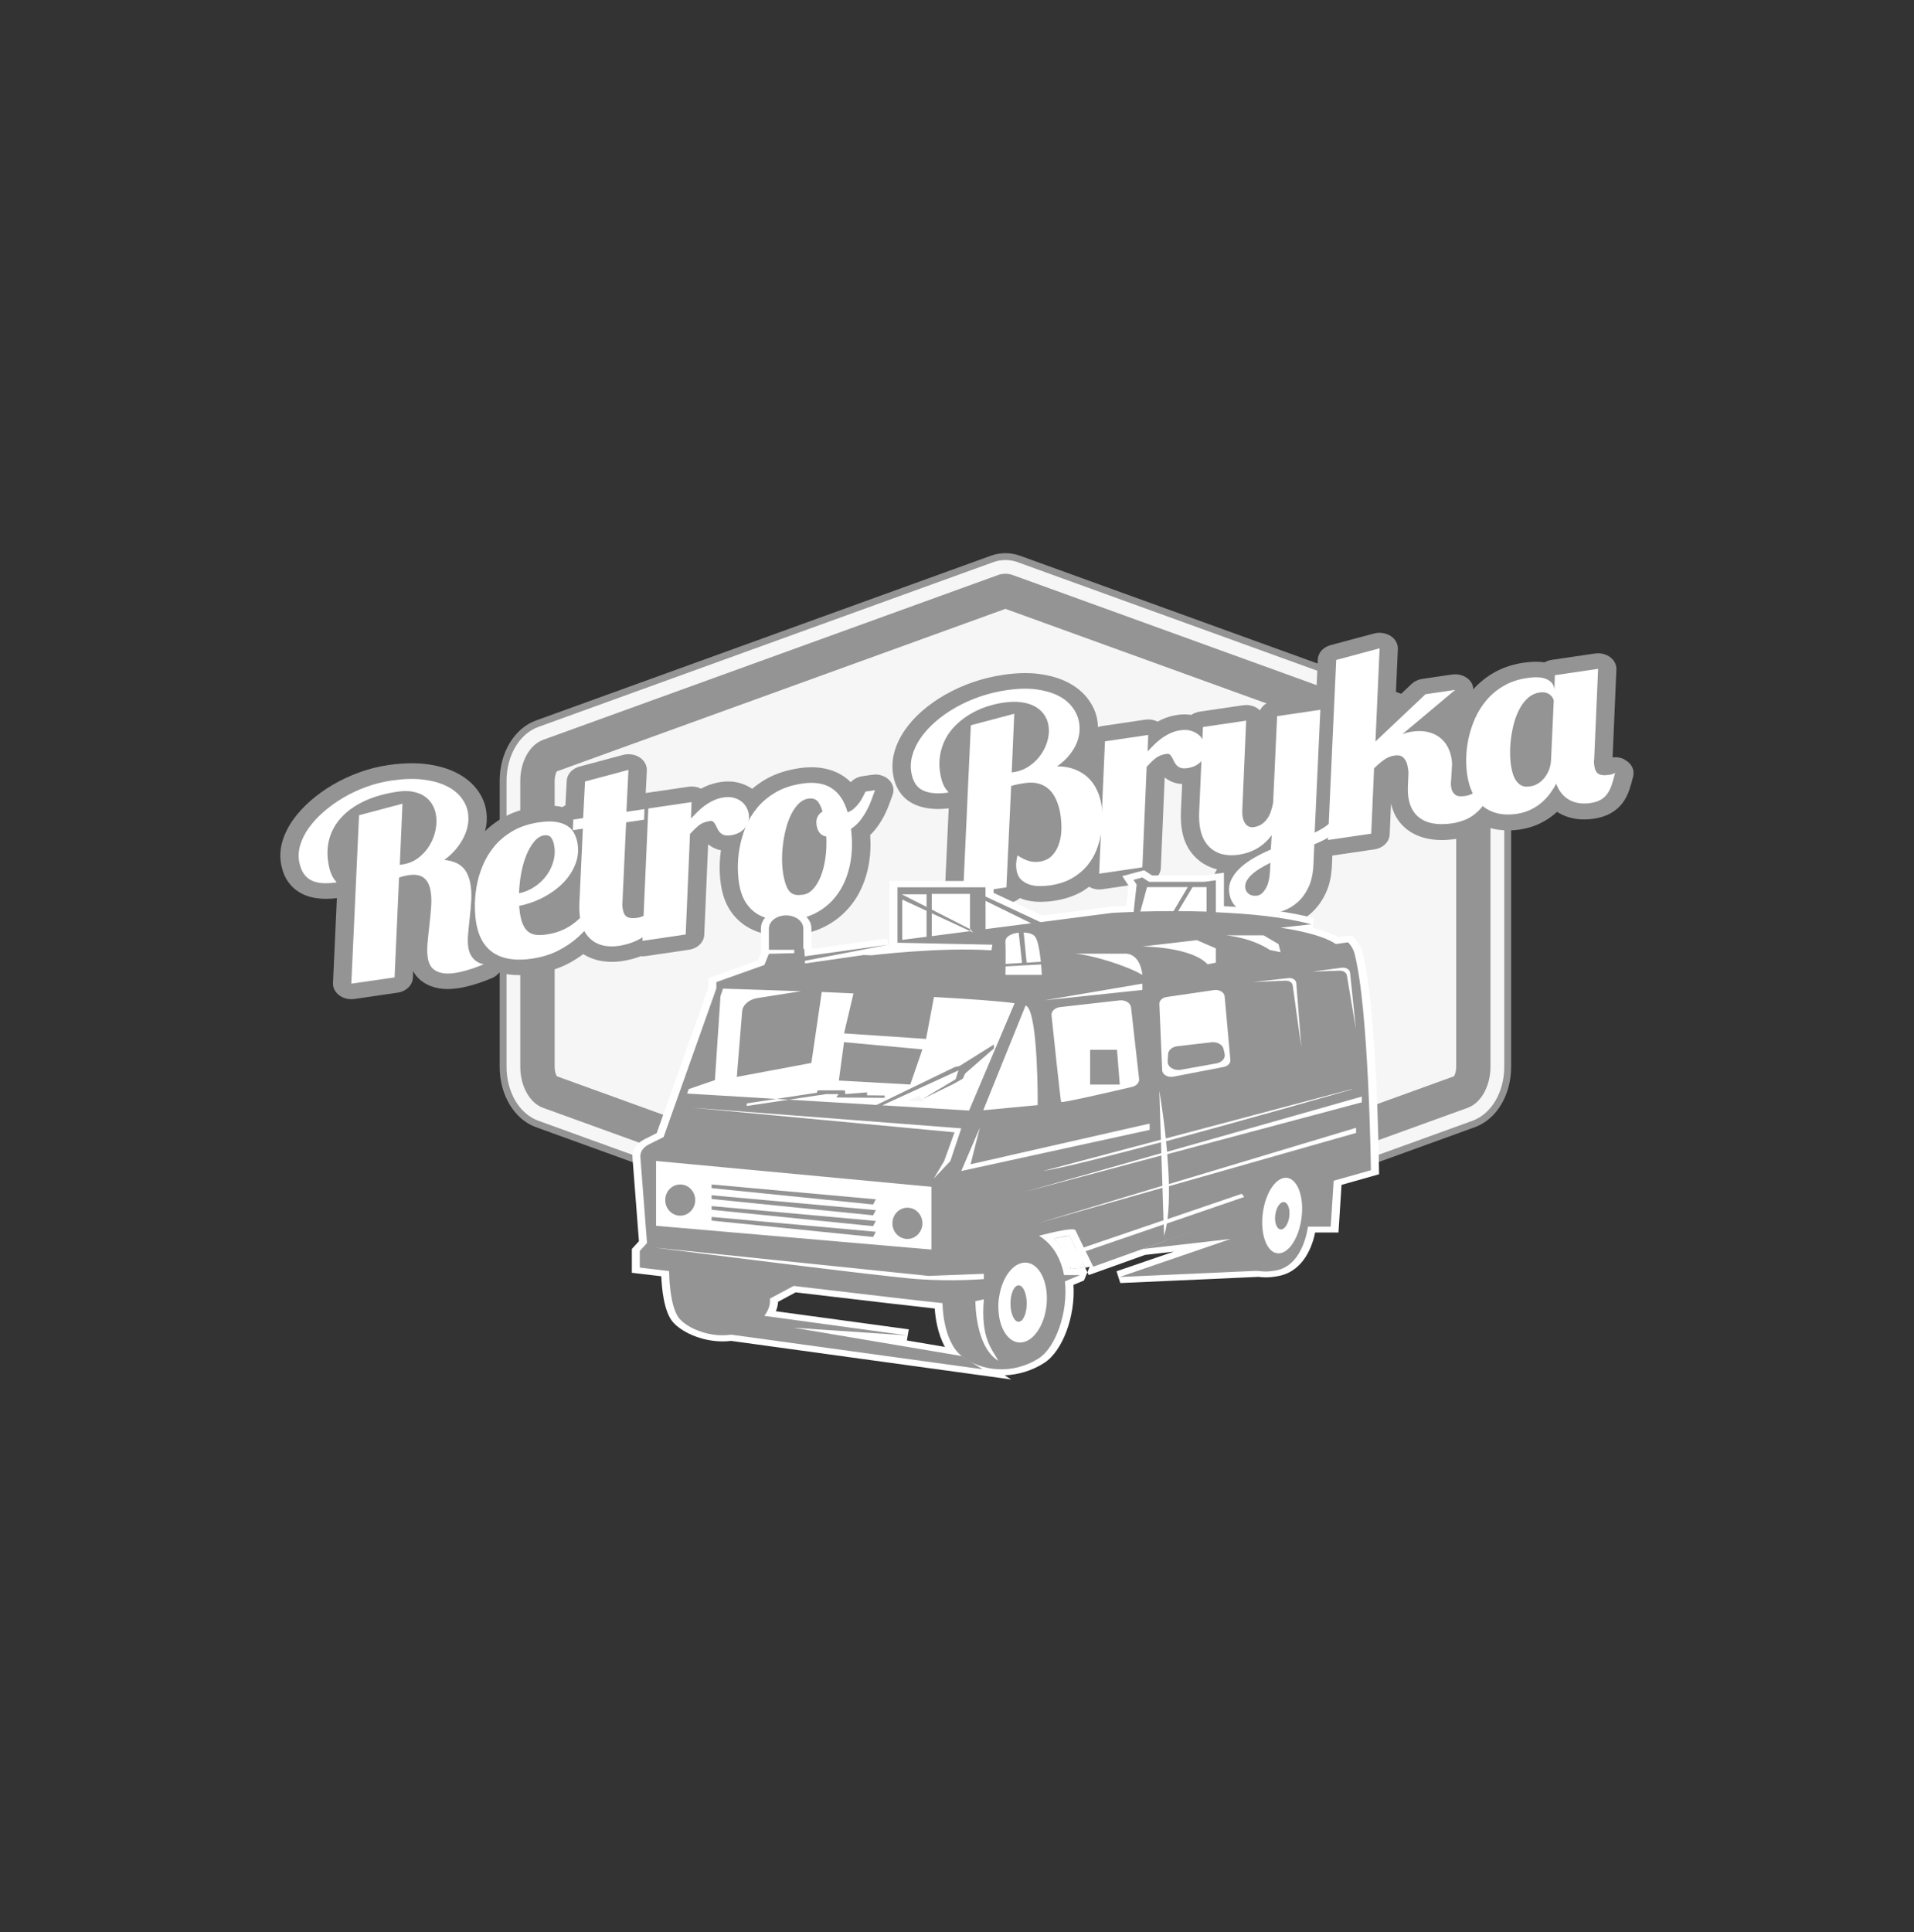 <svg xmlns="http://www.w3.org/2000/svg" viewBox="0 0 751 758" width="751" height="758">
	<rect x="0" y="0" width="751" height="758" fill="#333333" stroke="none"/>
	<style>
		tspan { white-space:pre }
		.shp0 { fill: none } 
		.shp1 { fill: #949494 } 
		.shp2 { fill: #f6f6f6 } 
		.shp3 { fill: #ffffff } 
	</style>
	<path id="Shape 22" class="shp0" d="M0,758h751v-758h-751z" />
	<g id="Layer">
		<path id="Layer" class="shp1" d="M394.5,507.82c-1.95,0 -3.87,-0.33 -5.74,-1.01l-178.45,-64.62c-8.53,-3.08 -14.26,-12.64 -14.26,-23.75v-112.05c0,-11.11 5.72,-20.65 14.26,-23.75l178.45,-64.62c1.85,-0.67 3.79,-1.01 5.74,-1.01c1.95,0 3.88,0.35 5.74,1.01l178.43,64.62c8.53,3.1 14.26,12.64 14.26,23.75v112.05c0,11.11 -5.72,20.65 -14.25,23.75l-178.45,64.63c-1.85,0.67 -3.79,1.01 -5.74,1.01z" />
		<path id="Layer" class="shp2" d="M394.5,505.13c-1.63,0 -3.26,-0.28 -4.82,-0.85l-178.45,-64.62c-7.47,-2.71 -12.48,-11.22 -12.48,-21.22v-112.05c0,-9.98 5.02,-18.51 12.48,-21.22l178.45,-64.62c1.56,-0.57 3.18,-0.85 4.82,-0.85c1.63,0 3.26,0.28 4.82,0.85l178.43,64.63c7.47,2.71 12.48,11.22 12.48,21.22v112.05c0,9.98 -5.02,18.51 -12.48,21.22l-178.45,64.63c-1.56,0.56 -3.19,0.85 -4.82,0.85z" />
		<path id="Layer" class="shp1" d="M213.07,290.24l178.43,-64.62c1.96,-0.71 4,-0.71 5.96,0l178.43,64.63c5.26,1.91 8.93,8.54 8.93,16.14v112.05c0,7.61 -3.67,14.24 -8.93,16.14l-178.43,64.63c-1.96,0.71 -4,0.71 -5.96,0l-178.43,-64.62c-5.26,-1.91 -8.93,-8.54 -8.93,-16.14v-112.05c0,-7.61 3.67,-14.24 8.93,-16.14z" />
		<path id="Layer" class="shp2" d="M218.48,422.21c-0.33,-0.56 -0.85,-1.84 -0.85,-3.78v-112.05c0,-1.93 0.53,-3.22 0.85,-3.78l176.02,-63.75l176.02,63.75c0.33,0.56 0.85,1.84 0.85,3.78v112.05c0,1.93 -0.53,3.22 -0.85,3.78l-176.02,63.75z" />
		<path id="Layer" class="shp0" d="M394.5,480.23l171.48,-62.11v-111.43l-171.48,-62.11l-171.5,62.11v111.43z" />
		<path id="Layer" class="shp3" d="M413.55,485.87c0,0 4.7,4.76 6.66,11.92c5.48,-0.65 5.48,-0.65 5.48,-0.65l-6.03,-12.41z" />
		<g id="Layer">
			<g id="Layer">
				<path id="Layer" class="shp1" d="M343.33,303.86c-0.41,0 -0.81,0.03 -1.23,0.09l-3.74,0.55c-1.84,0.27 -3.44,1.12 -4.54,2.36c-4.92,-4.92 -11.25,-5.88 -15.41,-5.88c-1.52,0 -3.12,0.12 -4.75,0.36c-5.07,0.75 -9.54,2.23 -13.28,4.4c-1.91,1.11 -3.64,2.35 -5.24,3.7c-1.56,-1.08 -3.36,-1.89 -5.36,-2.39c-1.31,-0.32 -2.67,-0.49 -4.08,-0.49c-0.93,0 -1.88,0.07 -2.84,0.21c-2.17,0.32 -4.23,0.92 -6.1,1.77c-0.59,0.27 -1.16,0.56 -1.72,0.85c-1.11,-0.56 -2.38,-0.85 -3.66,-0.85c-0.41,0 -0.81,0.03 -1.23,0.09l-16.79,2.47l0.44,-8.86c0.09,-2 -0.95,-3.91 -2.82,-5.12c-1.27,-0.83 -2.82,-1.25 -4.38,-1.25c-0.73,0 -1.45,0.09 -2.17,0.28l-17.03,4.56c-2.88,0.77 -4.9,3 -5.03,5.56l-0.51,9.67c-0.45,0.19 -0.85,0.44 -1.25,0.69c-0.36,-0.08 -0.67,-0.2 -1.03,-0.27c-1.2,-0.2 -2.52,-0.29 -3.9,-0.29c-1.63,0 -3.43,0.15 -5.34,0.43c-5.04,0.75 -9.49,2.21 -13.22,4.39c-2.56,1.49 -4.84,3.23 -6.82,5.16c0.19,-0.75 0.4,-1.49 0.51,-2.24c0.32,-2.25 0.25,-4.46 -0.17,-6.56c-0.6,-2.94 -1.93,-5.68 -3.98,-8.18c-2.07,-2.54 -4.87,-4.64 -8.33,-6.28c-3.27,-1.55 -7.17,-2.59 -11.59,-3.1c-1.63,-0.19 -3.35,-0.28 -5.12,-0.28c-2.88,0 -6.02,0.25 -9.33,0.73c-3.83,0.56 -7.65,1.52 -11.33,2.87c-3.62,1.31 -7.06,2.92 -10.22,4.76c-3.18,1.85 -6.12,3.96 -8.78,6.26c-2.71,2.35 -5.03,4.86 -6.88,7.46c-1.95,2.72 -3.38,5.58 -4.24,8.47c-0.95,3.15 -1.11,6.3 -0.48,9.37c0.53,2.59 1.4,4.74 2.67,6.55c1.44,2.07 3.34,3.68 5.59,4.79c2.13,1.05 4.6,1.68 7.33,1.87c0.63,0.04 1.28,0.07 1.95,0.07c1.36,0 2.79,-0.09 4.28,-0.27l-1.52,33.28c-0.09,1.84 0.81,3.63 2.46,4.84c1.32,0.99 3.02,1.52 4.75,1.52c0.41,0 0.81,-0.03 1.23,-0.09l16.92,-2.48c3.35,-0.49 5.84,-2.91 5.98,-5.8l0.12,-2.68c0.04,0.08 0.08,0.15 0.12,0.23c0.88,1.65 2.2,3.08 3.91,4.22c1.67,1.12 3.71,1.91 6.06,2.33c1.07,0.2 2.23,0.29 3.44,0.29c1.25,0 2.63,-0.11 4.1,-0.32c1.8,-0.27 3.78,-0.71 6.03,-1.37c2.13,-0.63 4.56,-1.49 7.21,-2.59c1.21,-0.49 2.17,-1.28 2.91,-2.2c1.31,0.36 2.67,0.64 4.08,0.8c1.25,0.15 2.56,0.21 3.88,0.21c1.95,0 3.99,-0.16 6.07,-0.47c4.72,-0.69 9.03,-2.01 12.82,-3.94c2.21,-1.13 4.23,-2.44 6.14,-3.84c0.08,0.05 0.15,0.12 0.23,0.17c2.23,1.36 4.74,2.24 7.45,2.63c1.16,0.16 2.35,0.25 3.54,0.25c1.29,0 2.64,-0.09 3.98,-0.29c1.37,-0.2 2.88,-0.53 4.5,-0.97c0.93,-0.25 1.88,-0.59 2.83,-0.96c0.24,0.03 0.48,0.05 0.73,0.05c0.41,0 0.81,-0.03 1.23,-0.09l16.97,-2.5c3.35,-0.49 5.84,-2.92 5.98,-5.8l1.52,-35.57c0.99,0.83 2.16,1.48 3.48,1.96c0.49,0.17 1.01,0.29 1.55,0.4c-0.35,2.52 -0.55,4.99 -0.51,7.34c0.05,2.86 0.32,5.46 0.77,7.73c0.73,3.63 2.03,6.74 3.86,9.26c1.93,2.68 4.38,4.82 7.26,6.32c2.84,1.49 6.04,2.42 9.54,2.74c1.15,0.11 2.32,0.16 3.51,0.16c2.01,0 4.12,-0.16 6.24,-0.47c4.88,-0.72 9.31,-2.38 13.18,-4.94c3.74,-2.47 6.84,-5.66 9.25,-9.49c2.28,-3.66 3.91,-7.91 4.82,-12.66c0.71,-3.74 0.92,-7.75 0.64,-11.98c0.79,-0.75 1.52,-1.55 2.17,-2.39c1.19,-1.53 2.24,-3.15 3.11,-4.79c0.84,-1.59 1.57,-3.22 2.24,-5.06l1.29,-3.55c0.75,-2.04 0.2,-4.26 -1.45,-5.87c-1.37,-1.33 -3.36,-2.09 -5.42,-2.09z" />
				<path id="Layer" class="shp1" d="M637.48,297.94c-1.16,-0.6 -2.46,-0.89 -3.75,-0.89c-0.33,0 -0.67,0.01 -0.99,0.05l1.49,-34.48c0.08,-1.84 -0.83,-3.62 -2.46,-4.83c-1.32,-0.99 -3.02,-1.51 -4.74,-1.51c-0.41,0 -0.81,0.03 -1.23,0.09l-16.97,2.5c-1.03,0.15 -1.99,0.48 -2.82,0.96c-1.04,-0.16 -2.15,-0.24 -3.31,-0.24c-1.47,0 -3.08,0.12 -4.79,0.37c-4.42,0.65 -8.41,1.99 -11.86,3.99c-3.07,1.77 -5.72,3.96 -7.98,6.47c-0.04,-0.88 -0.21,-1.76 -0.71,-2.58c-1.25,-2.07 -3.74,-3.32 -6.4,-3.32c-0.41,0 -0.81,0.03 -1.23,0.09l-11.67,1.72c-1.59,0.24 -3.04,0.92 -4.14,1.93l-6.32,5.98l0.88,-19.65c0.09,-1.99 -0.97,-3.9 -2.83,-5.1c-1.27,-0.83 -2.82,-1.25 -4.36,-1.25c-0.73,0 -1.45,0.09 -2.16,0.28l-17.03,4.56c-2.91,0.77 -4.91,3.02 -5.03,5.6l-0.63,13.76l-16.57,2.44c-2.54,0.37 -4.58,1.85 -5.48,3.8c-0.21,-0.21 -0.44,-0.41 -0.69,-0.59c-1.32,-0.99 -3.02,-1.51 -4.74,-1.51c-0.41,0 -0.81,0.03 -1.23,0.09l-16.97,2.5c-1.25,0.19 -2.38,0.64 -3.31,1.28c-0.84,-0.12 -1.68,-0.21 -2.56,-0.21c-0.93,0 -1.88,0.07 -2.86,0.21c-2.17,0.32 -4.23,0.92 -6.1,1.77c-0.59,0.27 -1.16,0.56 -1.72,0.87c-1.11,-0.56 -2.38,-0.85 -3.66,-0.85c-0.41,0 -0.81,0.03 -1.23,0.09l-16.97,2.5c-0.53,0.08 -1.05,0.23 -1.53,0.4c-0.03,-1.11 -0.15,-2.2 -0.36,-3.28c-0.59,-2.88 -1.87,-5.6 -3.82,-8.09c-2,-2.55 -4.68,-4.68 -7.98,-6.32c-3.12,-1.55 -6.84,-2.62 -11.05,-3.16c-1.69,-0.23 -3.51,-0.33 -5.38,-0.33c-2.62,0 -5.46,0.23 -8.43,0.65c-4.23,0.63 -8.34,1.63 -12.21,2.98c-3.84,1.33 -7.47,2.98 -10.78,4.88c-3.31,1.89 -6.35,4.04 -9.02,6.38c-2.74,2.39 -5.04,4.95 -6.87,7.65c-1.89,2.78 -3.26,5.68 -4.04,8.65c-0.83,3.14 -0.93,6.3 -0.31,9.39c1.36,6.74 5.47,9.75 8.66,11.1c2.59,1.09 5.58,1.64 8.9,1.64c1.31,0 2.68,-0.08 4.11,-0.25l-1.52,33.28c-0.09,1.84 0.81,3.63 2.46,4.84c1.32,0.99 3.02,1.52 4.75,1.52c0.41,0 0.81,-0.03 1.23,-0.09l16.97,-2.5c1.59,-0.24 2.99,-0.91 4.03,-1.85c0.47,0.2 0.95,0.36 1.44,0.52c2.01,0.63 4.16,0.95 6.52,0.95v0c1.8,-0.01 3.56,-0.13 5.22,-0.37c4.3,-0.63 8.09,-1.88 11.29,-3.72c0.96,-0.55 1.8,-1.21 2.67,-1.83c1.19,0.68 2.58,1.07 4,1.07c0.41,0 0.81,-0.03 1.23,-0.09l16.97,-2.5c3.35,-0.49 5.84,-2.92 5.98,-5.8l1.52,-35.57c0.99,0.83 2.16,1.48 3.5,1.96c1.03,0.37 2.15,0.55 3.34,0.63l-0.48,10.81c-0.05,1.51 -0.04,2.9 0.04,4.15c0.08,1.32 0.24,2.59 0.48,3.78c0.57,2.83 1.57,5.28 2.95,7.31c1.47,2.15 3.31,3.91 5.46,5.23c1.61,0.99 3.36,1.72 5.24,2.2c-0.39,0.63 -0.75,1.28 -1.07,1.95c-1.35,2.83 -1.71,5.9 -1.05,9.14c0.52,2.55 1.6,4.8 3.22,6.68c1.59,1.85 3.55,3.32 5.84,4.39c2.15,0.99 4.54,1.63 7.1,1.89c0.95,0.09 1.91,0.15 2.9,0.15c1.45,0 2.94,-0.11 4.42,-0.33c2.5,-0.36 5.04,-1.01 7.59,-1.93c2.95,-1.07 5.64,-2.68 8.03,-4.82c2.33,-2.08 4.26,-4.75 5.74,-7.93c1.47,-3.15 2.24,-6.86 2.39,-11.27l0.13,-3.34l16.52,-2.43c3.35,-0.49 5.84,-2.92 5.98,-5.8l0.53,-12.21c1.43,6.52 5.43,9.97 8.55,11.69c3.18,1.76 7,2.66 11.37,2.66c1.73,0 3.59,-0.15 5.5,-0.43c1.87,-0.27 3.87,-0.8 6.15,-1.61c2,-0.72 3.95,-1.79 5.79,-3.18c1.48,0.55 3.03,0.93 4.64,1.16c1.33,0.19 2.71,0.28 4.06,0.28c1.45,0 2.92,-0.11 4.38,-0.32c2.87,-0.43 5.54,-1.21 7.91,-2.36c2.23,-1.08 4.24,-2.38 5.96,-3.87c0.28,-0.24 0.55,-0.48 0.81,-0.73c0.27,0.17 0.53,0.33 0.8,0.48c2.91,1.65 6.23,2.5 9.87,2.5c1.2,0 2.47,-0.09 3.74,-0.28c2.48,-0.36 4.68,-1.07 6.56,-2.09c1.93,-1.05 3.55,-2.47 4.83,-4.19c1.07,-1.45 1.95,-3.16 2.59,-5.06c0.52,-1.53 1.01,-3.26 1.52,-5.3c0.63,-2.54 -0.69,-5.14 -3.3,-6.48z" />
			</g>
			<path id="Layer" class="shp3" d="M137.85,385.88l3.03,-66.07l17.04,-4.52l-1.05,23.98l0.92,-0.13c2.46,-0.36 4.59,-1.24 6.42,-2.66c1.83,-1.41 3.31,-3.07 4.43,-4.99c1.13,-1.91 1.91,-3.96 2.31,-6.14c0.4,-2.17 0.41,-4.23 0.03,-6.15c-0.28,-1.4 -0.8,-2.71 -1.56,-3.9c-0.76,-1.2 -1.75,-2.2 -2.99,-3.02c-1.23,-0.81 -2.72,-1.37 -4.47,-1.71c-1.75,-0.33 -3.78,-0.33 -6.07,0.01c-4.79,0.71 -9.02,1.89 -12.69,3.58c-3.67,1.68 -6.68,3.78 -9.06,6.3c-2.38,2.51 -4.02,5.38 -4.91,8.61c-0.91,3.23 -0.97,6.74 -0.2,10.55c0.25,1.27 0.56,2.29 0.89,3.07c0.33,0.77 0.64,1.39 0.93,1.83c0.29,0.44 0.55,0.79 0.77,1.01c0.23,0.24 0.36,0.45 0.4,0.64c-2.03,0.29 -3.87,0.39 -5.51,0.28c-1.64,-0.11 -3.07,-0.47 -4.27,-1.05c-1.21,-0.59 -2.21,-1.47 -3.03,-2.63c-0.81,-1.16 -1.4,-2.66 -1.77,-4.47c-0.45,-2.21 -0.33,-4.48 0.36,-6.8c0.69,-2.32 1.83,-4.59 3.42,-6.79c1.59,-2.21 3.55,-4.34 5.88,-6.35c2.33,-2.01 4.91,-3.86 7.71,-5.5c2.8,-1.64 5.8,-3.03 8.98,-4.19c3.18,-1.16 6.42,-1.97 9.71,-2.46c4.64,-0.68 8.73,-0.83 12.28,-0.41c3.54,0.4 6.55,1.2 9.05,2.38c2.5,1.17 4.46,2.66 5.91,4.42c1.44,1.77 2.38,3.68 2.79,5.74c0.31,1.53 0.35,3.14 0.12,4.79c-0.24,1.67 -0.75,3.32 -1.53,4.99c-0.79,1.67 -1.83,3.28 -3.12,4.87c-1.29,1.59 -2.86,3.03 -4.68,4.34c1.61,0.16 3.02,0.49 4.2,0.97c1.19,0.48 2.17,1.11 2.96,1.88c0.79,0.77 1.43,1.67 1.91,2.7c0.48,1.01 0.84,2.12 1.08,3.3c0.43,2.08 0.57,4.32 0.45,6.71c-0.12,2.39 -0.33,4.75 -0.6,7.11c-0.27,2.36 -0.49,4.6 -0.67,6.75c-0.17,2.13 -0.11,4.02 0.23,5.6c0.32,1.56 1.01,2.88 2.08,3.95c1.07,1.07 2.36,1.72 3.87,1.97c-2.4,0.99 -4.54,1.76 -6.4,2.29c-1.87,0.55 -3.51,0.92 -4.92,1.12c-1.92,0.28 -3.51,0.31 -4.79,0.08c-1.27,-0.24 -2.31,-0.61 -3.11,-1.16c-0.8,-0.53 -1.41,-1.19 -1.81,-1.95c-0.41,-0.76 -0.69,-1.53 -0.85,-2.32c-0.35,-1.69 -0.41,-3.71 -0.23,-6.03c0.2,-2.33 0.45,-4.75 0.75,-7.26c0.29,-2.51 0.53,-4.99 0.71,-7.43c0.17,-2.44 0.07,-4.63 -0.32,-6.55c-0.2,-1.01 -0.52,-1.91 -0.93,-2.71c-0.41,-0.79 -0.96,-1.45 -1.61,-1.97c-0.67,-0.52 -1.48,-0.88 -2.47,-1.07c-0.99,-0.19 -2.13,-0.19 -3.44,0c-0.53,0.08 -1.12,0.19 -1.76,0.33c-0.64,0.15 -1.33,0.36 -2.07,0.63l-1.76,39.15z" />
			<path id="Layer" class="shp3" d="M237.27,352.78c-1.17,2.59 -2.6,5.15 -4.27,7.69c-1.68,2.54 -3.67,4.86 -5.99,6.98c-2.31,2.12 -4.99,3.95 -8.01,5.48c-3.03,1.53 -6.47,2.59 -10.35,3.16c-2.8,0.41 -5.39,0.48 -7.78,0.21c-2.39,-0.27 -4.51,-0.92 -6.38,-1.96c-1.87,-1.04 -3.44,-2.5 -4.71,-4.36c-1.27,-1.88 -2.2,-4.24 -2.78,-7.07c-0.39,-1.92 -0.61,-4.18 -0.67,-6.75c-0.05,-2.58 0.16,-5.26 0.61,-8.05c0.45,-2.79 1.25,-5.58 2.39,-8.35c1.13,-2.79 2.67,-5.35 4.59,-7.7c1.93,-2.35 4.35,-4.36 7.25,-6.06c2.9,-1.68 6.36,-2.83 10.38,-3.42c2.64,-0.39 4.86,-0.44 6.63,-0.15c1.77,0.29 3.24,0.8 4.4,1.55c1.16,0.73 2.04,1.65 2.63,2.76c0.6,1.11 1.03,2.28 1.28,3.51c0.59,2.91 0.39,5.71 -0.6,8.42c-0.99,2.71 -2.55,5.19 -4.68,7.42c-2.13,2.23 -4.71,4.15 -7.74,5.78c-3.03,1.63 -6.28,2.79 -9.78,3.5c0.08,0.76 0.15,1.48 0.23,2.16c0.08,0.68 0.17,1.31 0.29,1.89c0.35,1.69 0.81,3.06 1.4,4.1c0.59,1.04 1.29,1.81 2.13,2.33c0.84,0.52 1.8,0.81 2.91,0.91c1.11,0.09 2.36,0.03 3.79,-0.17c2.33,-0.35 4.4,-0.92 6.2,-1.72c1.79,-0.8 3.42,-1.77 4.88,-2.94c1.47,-1.16 2.8,-2.46 4.03,-3.92c1.23,-1.45 2.44,-2.99 3.66,-4.62zM203.67,350.42c2.2,-0.45 4.24,-1.31 6.11,-2.56c1.88,-1.25 3.46,-2.75 4.71,-4.5c1.27,-1.75 2.17,-3.66 2.71,-5.74c0.55,-2.08 0.6,-4.16 0.19,-6.24c-0.25,-1.24 -0.67,-2.2 -1.24,-2.9c-0.57,-0.68 -1.41,-0.95 -2.54,-0.79c-1.49,0.21 -2.84,1.04 -4.03,2.48c-1.19,1.43 -2.21,3.23 -3.08,5.36c-0.87,2.15 -1.53,4.51 -2.01,7.13c-0.48,2.6 -0.75,5.19 -0.83,7.75z" />
			<path id="Layer" class="shp3" d="M263.76,348.88c-0.56,2.87 -1.32,5.4 -2.28,7.59c-0.96,2.19 -2.04,4.08 -3.23,5.67c-1.2,1.59 -2.48,2.92 -3.87,3.99c-1.37,1.08 -2.75,1.95 -4.12,2.62c-1.36,0.67 -2.7,1.19 -3.98,1.55c-1.29,0.36 -2.46,0.61 -3.5,0.76c-1.76,0.25 -3.46,0.28 -5.08,0.04c-1.63,-0.23 -3.11,-0.75 -4.43,-1.56c-1.33,-0.81 -2.47,-1.92 -3.43,-3.32c-0.96,-1.4 -1.65,-3.16 -2.08,-5.28c-0.19,-0.91 -0.32,-1.92 -0.39,-3.04c-0.07,-1.12 -0.08,-2.33 -0.03,-3.64l1.36,-29.17l-3.91,0.57l0.16,-4.15l3.86,-0.57l0.75,-14.37l17.03,-4.56l-0.8,16.44l7.07,-1.04l-0.11,4.15l-7.07,1.04l-1.43,31.14c-0.08,0.59 -0.09,1.15 -0.04,1.69c0.05,0.55 0.13,1.08 0.24,1.6c0.28,1.4 0.87,2.32 1.75,2.75c0.88,0.43 2.13,0.52 3.79,0.28c1.15,-0.17 2.23,-0.55 3.23,-1.16c1,-0.6 1.88,-1.36 2.64,-2.28c0.76,-0.92 1.4,-1.97 1.91,-3.18c0.51,-1.2 0.87,-2.47 1.07,-3.8z" />
			<path id="Layer" class="shp3" d="M252.09,369.08l2.29,-51.92l16.97,-2.5l-0.23,6.43c0.88,-0.93 1.77,-1.85 2.7,-2.76c0.92,-0.91 1.91,-1.73 2.96,-2.47c1.05,-0.75 2.17,-1.39 3.36,-1.93c1.19,-0.55 2.5,-0.92 3.92,-1.13c1.35,-0.2 2.56,-0.16 3.67,0.12c1.11,0.28 2.07,0.71 2.9,1.28c0.83,0.59 1.51,1.31 2.04,2.17c0.53,0.87 0.89,1.79 1.09,2.76c0.17,0.88 0.19,1.77 0.01,2.7c-0.17,0.92 -0.53,1.76 -1.11,2.55c-0.57,0.79 -1.35,1.48 -2.33,2.08c-0.99,0.6 -2.19,1 -3.6,1.21c-1.11,0.16 -2,0.12 -2.66,-0.11c-0.67,-0.24 -1.19,-0.59 -1.6,-1.03c-0.41,-0.44 -0.73,-0.95 -0.99,-1.49c-0.25,-0.55 -0.51,-1.05 -0.75,-1.52c-0.25,-0.47 -0.53,-0.84 -0.85,-1.13c-0.32,-0.29 -0.76,-0.39 -1.33,-0.31c-1.8,0.27 -3.24,0.84 -4.34,1.72c-1.08,0.88 -2.24,2 -3.47,3.35l-1.69,39.44z" />
			<path id="Layer" class="shp3" d="M343.33,309.99c-0.43,1.17 -0.89,2.44 -1.39,3.8c-0.49,1.36 -1.11,2.74 -1.83,4.1c-0.73,1.36 -1.59,2.68 -2.58,3.95c-0.99,1.27 -2.19,2.38 -3.62,3.32c0.59,4.84 0.49,9.33 -0.29,13.44c-0.79,4.11 -2.13,7.7 -4.06,10.77c-1.92,3.07 -4.35,5.58 -7.3,7.53c-2.95,1.95 -6.27,3.19 -9.99,3.74c-2.72,0.4 -5.31,0.48 -7.74,0.25c-2.44,-0.23 -4.62,-0.85 -6.54,-1.85c-1.92,-1.01 -3.56,-2.46 -4.91,-4.31c-1.35,-1.87 -2.31,-4.23 -2.9,-7.1c-0.4,-1.96 -0.61,-4.22 -0.67,-6.78c-0.05,-2.56 0.17,-5.24 0.65,-8.03c0.48,-2.79 1.28,-5.56 2.39,-8.34c1.12,-2.76 2.66,-5.32 4.6,-7.66c1.95,-2.33 4.38,-4.35 7.27,-6.03c2.9,-1.68 6.38,-2.83 10.45,-3.42c9.29,-1.36 15.18,2.4 17.71,11.3c0.96,-0.35 1.81,-0.85 2.56,-1.53c0.75,-0.68 1.41,-1.41 1.99,-2.2c0.57,-0.79 1.07,-1.59 1.47,-2.38c0.41,-0.8 0.73,-1.47 0.99,-2.01zM324.21,328.16c-2,-0.31 -3.24,-1.67 -3.74,-4.08c-0.52,-2.58 0.23,-4.48 2.27,-5.72c-0.63,-2.12 -1.36,-3.55 -2.2,-4.28c-0.84,-0.73 -1.99,-0.99 -3.44,-0.77c-1.39,0.2 -2.63,0.87 -3.75,1.99c-1.12,1.12 -2.09,2.54 -2.94,4.23c-0.84,1.71 -1.52,3.6 -2.07,5.71c-0.53,2.11 -0.93,4.26 -1.17,6.44c-0.25,2.19 -0.35,4.32 -0.29,6.42c0.05,2.09 0.24,3.96 0.59,5.63c0.33,1.67 0.72,3 1.15,4.02c0.43,1.01 0.93,1.79 1.53,2.32c0.6,0.53 1.31,0.85 2.12,0.97c0.81,0.12 1.77,0.09 2.9,-0.07c1.41,-0.21 2.72,-0.95 3.9,-2.24c1.17,-1.28 2.17,-2.94 2.99,-4.98c0.81,-2.03 1.41,-4.39 1.79,-7.06c0.39,-2.67 0.51,-5.51 0.37,-8.51z" />
			<path id="Layer" class="shp3" d="M377.9,350.59l3.03,-66.07l17.04,-4.52l-1,23.02l0.69,-0.11c2.33,-0.35 4.43,-1.16 6.28,-2.44c1.85,-1.28 3.39,-2.82 4.6,-4.6c1.21,-1.79 2.08,-3.71 2.59,-5.76c0.51,-2.05 0.57,-4.03 0.19,-5.92c-0.28,-1.4 -0.84,-2.71 -1.68,-3.91c-0.84,-1.2 -1.97,-2.21 -3.4,-3.06c-1.43,-0.83 -3.2,-1.4 -5.3,-1.71c-2.09,-0.32 -4.55,-0.27 -7.35,0.15c-2.31,0.33 -4.59,0.91 -6.86,1.68c-2.27,0.79 -4.4,1.79 -6.38,3c-1.99,1.21 -3.8,2.63 -5.44,4.26c-1.64,1.61 -2.99,3.43 -4.02,5.46c-1.03,2.01 -1.73,4.22 -2.09,6.6c-0.36,2.39 -0.27,4.95 0.29,7.69c0.25,1.27 0.56,2.29 0.89,3.07c0.33,0.77 0.65,1.37 0.96,1.83c0.31,0.44 0.57,0.79 0.8,1.01c0.23,0.24 0.36,0.45 0.4,0.64c-3.99,0.59 -7.23,0.36 -9.71,-0.69c-2.48,-1.04 -4.07,-3.27 -4.76,-6.66c-0.47,-2.32 -0.4,-4.66 0.24,-7c0.63,-2.36 1.71,-4.67 3.24,-6.92c1.53,-2.25 3.47,-4.4 5.8,-6.44c2.33,-2.04 4.95,-3.9 7.87,-5.56c2.92,-1.67 6.08,-3.1 9.5,-4.3c3.42,-1.19 6.98,-2.05 10.7,-2.6c4.34,-0.64 8.17,-0.73 11.49,-0.31c3.32,0.44 6.16,1.24 8.51,2.4c2.35,1.16 4.22,2.64 5.6,4.42c1.39,1.77 2.29,3.7 2.71,5.75c0.31,1.51 0.36,3.04 0.17,4.62c-0.2,1.57 -0.65,3.12 -1.37,4.63c-0.72,1.52 -1.69,2.99 -2.92,4.43c-1.23,1.44 -2.71,2.76 -4.44,3.95c2.62,0.01 4.91,0.41 6.87,1.17c1.97,0.76 3.67,1.79 5.07,3.08c1.41,1.28 2.54,2.78 3.4,4.46c0.85,1.68 1.48,3.47 1.87,5.36c0.32,1.6 0.51,3.46 0.57,5.55c0.05,2.11 -0.11,4.28 -0.48,6.54c-0.37,2.25 -1,4.51 -1.88,6.75c-0.88,2.24 -2.12,4.31 -3.72,6.19c-1.59,1.88 -3.56,3.5 -5.91,4.84c-2.35,1.35 -5.18,2.27 -8.47,2.76c-1.27,0.19 -2.6,0.28 -4.03,0.29c-1.41,0.01 -2.75,-0.19 -4,-0.57c-1.24,-0.39 -2.33,-1.01 -3.28,-1.85c-0.95,-0.85 -1.57,-2.04 -1.88,-3.58c-0.17,-0.84 -0.24,-1.76 -0.2,-2.75c0.04,-0.97 0.21,-2.08 0.51,-3.3c1.77,1.15 3.32,1.89 4.66,2.24c1.33,0.35 2.67,0.41 4.02,0.21c2.15,-0.32 3.84,-1.16 5.08,-2.54c1.24,-1.37 2.15,-3.02 2.7,-4.92c0.56,-1.91 0.83,-3.96 0.8,-6.14c-0.03,-2.17 -0.24,-4.22 -0.61,-6.1c-0.35,-1.72 -0.87,-3.34 -1.55,-4.83c-0.68,-1.49 -1.57,-2.76 -2.67,-3.79c-1.09,-1.03 -2.43,-1.79 -3.99,-2.25c-1.56,-0.48 -3.42,-0.56 -5.56,-0.24c-0.49,0.08 -1.24,0.2 -2.23,0.37c-0.99,0.17 -2.03,0.43 -3.11,0.76l-1.87,39.76z" />
			<path id="Layer" class="shp3" d="M431.27,342.74l2.29,-51.92l16.97,-2.5l-0.23,6.43c0.88,-0.93 1.77,-1.85 2.7,-2.76c0.92,-0.91 1.91,-1.73 2.96,-2.47c1.05,-0.75 2.17,-1.39 3.36,-1.93c1.19,-0.55 2.5,-0.92 3.92,-1.13c1.35,-0.2 2.56,-0.16 3.67,0.12c1.11,0.28 2.07,0.71 2.9,1.28c0.83,0.59 1.51,1.31 2.04,2.17c0.53,0.87 0.89,1.79 1.09,2.76c0.17,0.88 0.19,1.77 0.01,2.7c-0.17,0.92 -0.53,1.76 -1.11,2.55c-0.57,0.79 -1.35,1.48 -2.33,2.08c-0.99,0.6 -2.19,1 -3.6,1.21c-1.11,0.16 -2,0.12 -2.66,-0.11c-0.67,-0.24 -1.19,-0.59 -1.6,-1.03c-0.41,-0.44 -0.73,-0.95 -0.99,-1.49c-0.25,-0.55 -0.51,-1.05 -0.75,-1.52c-0.25,-0.47 -0.53,-0.84 -0.85,-1.13c-0.32,-0.29 -0.76,-0.39 -1.33,-0.31c-1.8,0.27 -3.24,0.84 -4.34,1.72c-1.08,0.88 -2.24,2 -3.47,3.35l-1.69,39.44z" />
			<path id="Layer" class="shp3" d="M515.38,338.65c-0.12,3.71 -0.75,6.79 -1.88,9.25c-1.15,2.46 -2.56,4.44 -4.27,5.96c-1.71,1.52 -3.58,2.66 -5.62,3.39c-2.04,0.73 -4.04,1.25 -6,1.53c-1.8,0.27 -3.54,0.31 -5.22,0.13c-1.67,-0.17 -3.19,-0.57 -4.54,-1.2c-1.35,-0.63 -2.51,-1.49 -3.47,-2.62c-0.96,-1.12 -1.6,-2.5 -1.93,-4.12c-0.43,-2.08 -0.21,-4.02 0.63,-5.79c0.84,-1.77 2.07,-3.39 3.67,-4.84c1.6,-1.45 3.46,-2.79 5.56,-3.96c2.11,-1.19 4.22,-2.23 6.32,-3.15l0.35,-5.59c-1.03,1.36 -2.09,2.5 -3.22,3.42c-1.12,0.92 -2.23,1.67 -3.34,2.23c-1.11,0.57 -2.2,1 -3.28,1.32c-1.08,0.31 -2.15,0.55 -3.18,0.69c-1.76,0.25 -3.46,0.28 -5.08,0.04c-1.63,-0.23 -3.11,-0.75 -4.43,-1.56c-1.33,-0.81 -2.47,-1.92 -3.43,-3.32c-0.96,-1.4 -1.65,-3.16 -2.08,-5.28c-0.19,-0.91 -0.32,-1.92 -0.39,-3.04c-0.07,-1.12 -0.08,-2.33 -0.03,-3.64l1.47,-33.3l16.97,-2.5l-1.53,35.28c-0.05,0.88 0,1.75 0.17,2.59c0.12,0.59 0.29,1.13 0.51,1.64c0.23,0.51 0.51,0.95 0.85,1.31c0.35,0.37 0.77,0.64 1.27,0.83c0.49,0.17 1.08,0.21 1.77,0.12c1.07,-0.16 2.04,-0.51 2.9,-1.05c0.85,-0.55 1.59,-1.24 2.21,-2.08c0.61,-0.84 1.12,-1.81 1.51,-2.92c0.39,-1.09 0.69,-2.27 0.92,-3.51l1.56,-33.97l16.97,-2.5l-2.23,48.18c1.69,-0.79 3.2,-1.65 4.51,-2.6c1.31,-0.95 2.46,-2.07 3.43,-3.38c0.97,-1.31 1.8,-2.8 2.46,-4.51c0.67,-1.71 1.17,-3.71 1.53,-6.02l4.95,-0.72c-0.51,3.5 -1.36,6.48 -2.54,8.94c-1.17,2.46 -2.55,4.54 -4.1,6.22c-1.55,1.69 -3.23,3.06 -5.03,4.08c-1.8,1.04 -3.59,1.88 -5.35,2.55zM498.46,338.46c-1.43,0.72 -2.79,1.45 -4.06,2.23c-1.27,0.77 -2.35,1.57 -3.27,2.42c-0.92,0.84 -1.6,1.72 -2.07,2.64c-0.47,0.92 -0.59,1.89 -0.39,2.91c0.08,0.36 0.23,0.72 0.45,1.09c0.24,0.37 0.55,0.69 0.93,0.97c0.39,0.28 0.85,0.48 1.4,0.6c0.53,0.12 1.15,0.13 1.84,0.03c1.23,-0.17 2.33,-1.09 3.32,-2.74c0.99,-1.64 1.56,-4.03 1.71,-7.18z" />
			<path id="Layer" class="shp3" d="M587.86,301.25c-0.8,4.44 -1.93,8.05 -3.4,10.79c-1.48,2.75 -3.06,4.9 -4.76,6.44c-1.69,1.55 -3.43,2.63 -5.18,3.26c-1.75,0.63 -3.27,1.04 -4.58,1.23c-4.91,0.72 -8.81,0.28 -11.7,-1.33c-2.9,-1.6 -4.71,-4.23 -5.46,-7.89c-0.32,-1.56 -0.44,-3.34 -0.37,-5.34l0.19,-4.06c0.05,-0.68 0.05,-1.33 -0.01,-1.96c-0.07,-0.63 -0.16,-1.21 -0.27,-1.77c-0.29,-1.47 -0.84,-2.59 -1.64,-3.39c-0.79,-0.79 -2,-1.07 -3.6,-0.83c-1.35,0.2 -2.64,0.73 -3.91,1.6c-1.27,0.88 -2.6,2 -4.02,3.39l-1.12,25.64l-16.97,2.5l3.23,-70.64l17.03,-4.56l-1.63,36.56l19.63,-18.55l11.67,-1.72l-20.75,17.4c1.24,-0.48 2.52,-0.83 3.83,-1.01c2.19,-0.32 4.16,-0.29 5.91,0.09c1.76,0.37 3.28,1.03 4.58,1.95c1.29,0.92 2.35,2.04 3.15,3.39c0.81,1.35 1.37,2.82 1.69,4.42c0.13,0.63 0.23,1.25 0.29,1.89c0.07,0.64 0.08,1.31 0.01,1.99l-0.31,5.18c-0.08,0.59 -0.11,1.13 -0.11,1.68c0.01,0.53 0.07,1.08 0.19,1.63c0.2,1.01 0.69,1.84 1.45,2.48c0.76,0.64 2.07,0.83 3.91,0.56c1.27,-0.19 2.33,-0.56 3.2,-1.12c0.87,-0.56 1.61,-1.29 2.23,-2.19c0.6,-0.89 1.12,-1.93 1.53,-3.12c0.41,-1.19 0.79,-2.47 1.13,-3.87z" />
			<path id="Layer" class="shp3" d="M625.52,297.68c-0.08,0.59 -0.11,1.15 -0.07,1.69c0.03,0.55 0.11,1.08 0.21,1.6c0.28,1.4 0.88,2.32 1.77,2.74c0.89,0.43 2.17,0.51 3.82,0.27c0.53,-0.08 1.01,-0.17 1.41,-0.31c0.41,-0.13 0.77,-0.29 1.08,-0.51c-0.45,1.84 -0.92,3.46 -1.39,4.84c-0.47,1.37 -1.07,2.55 -1.77,3.51c-0.71,0.96 -1.6,1.72 -2.64,2.31c-1.05,0.57 -2.33,0.97 -3.87,1.2c-3.26,0.48 -6.06,0.05 -8.38,-1.27c-2.32,-1.32 -4.02,-3.43 -5.08,-6.32c-0.65,1.27 -1.45,2.55 -2.39,3.83c-0.95,1.28 -2.04,2.47 -3.31,3.56c-1.25,1.09 -2.72,2.04 -4.38,2.83c-1.65,0.8 -3.52,1.35 -5.59,1.65c-2.03,0.29 -4.04,0.31 -6.03,0.03c-1.99,-0.28 -3.84,-0.95 -5.56,-2c-1.72,-1.05 -3.23,-2.55 -4.52,-4.47c-1.29,-1.92 -2.25,-4.38 -2.86,-7.34c-0.47,-2.28 -0.69,-4.76 -0.68,-7.46c0.01,-2.68 0.31,-5.42 0.88,-8.19c0.59,-2.78 1.47,-5.48 2.64,-8.13c1.19,-2.64 2.71,-5.04 4.58,-7.22c1.87,-2.17 4.11,-4.02 6.72,-5.52c2.62,-1.51 5.63,-2.51 9.05,-3.02c3.34,-0.49 5.86,-0.36 7.58,0.4c1.71,0.76 2.72,1.85 3.02,3.28l0.15,0.73l0.17,-5.51l16.97,-2.5zM609.65,274.77c-0.05,-0.29 -0.21,-0.65 -0.45,-1.07c-0.24,-0.41 -0.59,-0.8 -1.04,-1.16c-0.45,-0.35 -1,-0.63 -1.68,-0.81c-0.67,-0.19 -1.48,-0.21 -2.44,-0.07c-1.65,0.24 -3.12,0.93 -4.42,2.05c-1.29,1.13 -2.4,2.55 -3.31,4.24c-0.92,1.69 -1.67,3.58 -2.23,5.64c-0.57,2.07 -0.97,4.16 -1.24,6.3c-0.25,2.13 -0.36,4.22 -0.31,6.24c0.05,2.03 0.24,3.82 0.56,5.38c0.39,1.92 0.91,3.38 1.53,4.35c0.64,0.99 1.29,1.68 2,2.09c0.69,0.41 1.4,0.63 2.11,0.63c0.71,0 1.33,-0.04 1.87,-0.12c0.88,-0.13 1.77,-0.45 2.68,-0.97c0.91,-0.52 1.73,-1.21 2.48,-2.08c0.75,-0.87 1.39,-1.91 1.91,-3.12c0.52,-1.21 0.83,-2.59 0.91,-4.11z" />
		</g>
		<g id="Layer">
			<path id="Layer" class="shp3" d="M541.12,460.64l-14.74,4.18l-1.2,18.69h-9.15c-0.95,4.66 -4.1,14.77 -13.88,16.96c-1.87,0.41 -3.72,0.63 -5.51,0.63c-0.97,0 -1.92,-0.07 -2.84,-0.2l-54.23,2.43l-1.48,-4.62l22.5,-7.71l-11.31,1.29l-22.08,7.91l-0.54,-1.11l0.9,-2.18l-1.87,0.23l0.96,1.96l-1.33,3.22l-4.12,1.72c0.81,12.24 -4.24,25.97 -11.45,30.6c-4.66,3 -10.02,4.67 -15.56,4.88l2.56,1.63l-109.91,-15.13c-1.08,0.13 -2.17,0.2 -3.3,0.2c-8.55,0 -16.3,-3.83 -19.55,-7.62c-3.58,-4.18 -4.35,-13.64 -4.52,-17.93l-11.55,-1.37v-9.34l2.78,-3.04l-2.54,-32.89c-0.21,-2.83 1.57,-5.54 4.68,-7.09l4.83,-2.42l20.28,-57.12v-3.7l19.37,-6.91l1.24,-3.04v-9.55c0,-4.18 4.44,-7.58 9.91,-7.58c5.47,0 9.91,3.4 9.91,7.58v7.14l0.39,0.55l0.01,0.36l29.29,-4.08l0.96,3.36v-25.93h40.84v4.68l19.07,8.89l27.07,-3.51l0.15,-0.01c0.11,-0.01 2.21,-0.13 5.76,-0.28l0.87,-7.97l-2.43,-3.71l8.55,-2.29l3.14,2.03h20.09l8.1,-1.07v13.14c14.65,0.73 26.53,2.32 35.33,4.72l-0.48,3.66c3.52,0.95 7.17,2.2 9.95,3.79l5.26,-0.73l1.17,1.2c0.92,0.95 1.67,1.96 2.21,3.02c0.35,0.65 0.63,1.37 0.84,2.12c5.7,21.1 6.54,83.05 6.56,85.67zM425.68,497.13l-3.7,-7.57h0.01c-0.73,-1.51 -1.69,-3.48 -2.35,-4.84c-1.17,0.12 -3.04,0.44 -6.11,1.15c3.03,2.92 5.2,6.7 6.48,11.26c0.05,0.21 0.12,0.44 0.17,0.65zM343.37,427.11v0.19l4.26,0.05zM350.28,427.54l0.07,-0.03h-0.07zM356.28,431.78l6.4,0.39l-2.16,-2.33zM356.59,521.5l-0.76,4.36l14.93,2.52c-2.96,-5.31 -3.78,-11.78 -4,-15.06c-8.75,-0.96 -27.07,-3.08 -54.56,-6.34l-6.9,3.7c-0.04,0.93 -0.25,2.23 -0.87,3.71zM441.29,376.54c0.55,0.2 1.08,0.4 1.61,0.61c-0.44,-0.4 -0.84,-0.57 -1.12,-0.61l-0.19,0.03l-0.05,-0.04zM426.64,499.09v0.01v-0.01v-0.01z" />
			<g id="Layer">
				<g id="Layer">
					<g id="XMLID_18_">
						<path id="Layer" class="shp1" d="M256.59,489.39c5.23,0.67 89.54,11.38 103.18,12.38c14.09,1.04 26.27,0 26.27,0v-2.07l-21.67,0.83zM530.59,427.2l-73.16,19.4c-1.11,-10.5 -2.55,-18.71 -2.55,-18.71l0.63,19.21l-46.27,12.28c7.67,-1.19 26.07,-5.86 46.31,-11.27c0.04,1.32 0.08,2.75 0.13,4.26l-53.16,15.08l53.18,-14.17c0.12,3.47 0.24,7.42 0.4,11.9l-48.97,14.73l48.99,-13.94c0.12,3.86 0.25,8.07 0.4,12.74l-31.28,10.67c-1.45,-2.98 -2.87,-5.9 -3.23,-6.72c-0.52,-1.19 -7.66,0.4 -14.34,2.11c4.86,2.99 7.77,7.62 9.23,12.88c0.24,0.84 0.43,1.71 0.59,2.56h6.26l-5.9,2.47c1.33,12.25 -3.74,25.98 -10.19,30.13c-10.29,6.62 -22.75,5.18 -30.31,-0.83c-7.58,-6 -7.53,-20.76 -7.53,-20.76c-8.75,-0.92 -33.65,-3.84 -58.41,-6.76l-9.34,4.99c0,0 1.36,6.6 -8.66,12c-10.02,5.38 -22.75,0.61 -26.81,-4.14c-4.04,-4.74 -4.06,-18.56 -4.06,-18.68c-7.13,-0.85 -11.51,-1.37 -11.51,-1.37v-6.51l2.84,-3.11l-2.6,-33.73c-0.16,-1.97 1.09,-3.84 3.26,-4.92l5.84,-2.91l20.71,-58.32v-2.48l18.83,-6.71l1.79,-4.4l9.95,-0.25v-1.33h-9.95v-8.34c0,-2.84 3.02,-5.15 6.75,-5.15c3.74,0 6.75,2.31 6.75,5.15v7.74l0.41,0.59l0.12,2.59l32.88,-4.58l-32.78,6.34l0.04,1.03l23.02,-3.31l3.11,0.11c0,0 26.41,-3.26 47.02,-1.95l0.37,-2.21l-37.23,-0.77v-21.75h34.52v3.62l21.59,10.06l28.1,-3.64c0,0 3.2,-0.19 8.45,-0.37l1.17,-10.75l-1.23,-1.85l3.46,-0.92l2.64,1.71h21.54l4.67,-0.61v12.54c13.13,0.55 26.95,1.87 37.43,4.72l-12.05,1.35c0,0 15.17,1.95 21.72,6.4l4.75,-0.67c0.76,0.77 1.36,1.6 1.81,2.47c0.29,0.56 0.52,1.13 0.68,1.72c5.68,21.1 6.5,85.21 6.5,85.21l-14.61,4.14l-1.16,17.99h-8.94c0,0 -1.61,14.73 -11.97,17.07c-10.37,2.32 -19.21,-2.98 -18.48,-15.82c-2.04,-0.47 -5.31,-2.82 -5.31,-2.82l-19.61,7.03l-1.11,-1.8c0.48,-1.44 0.84,-3.08 1.13,-4.87l30.37,-10.43l-1.01,-1.24l-29.1,9.93c0.48,-3.87 0.63,-8.31 0.55,-12.9l0.35,-0.11l73.08,-20.8v-2.01l-73.44,22.08c-0.09,-3.9 -0.33,-7.89 -0.65,-11.73l0.31,-0.08l76.03,-20.27v-2.25l-76.41,21.67c-0.12,-1.41 -0.25,-2.79 -0.39,-4.15c32.73,-8.81 69.45,-19.33 73.05,-20.39zM532.01,403.63l-2.29,-22.08c-0.13,-1.24 -1.63,-2.12 -3.22,-1.92l-11.45,1.51l10.57,-0.35c1.43,-0.05 2.68,0.76 2.86,1.84zM510.73,477.37c0.95,-8.18 -1.72,-15.04 -5.94,-15.33c-4.23,-0.28 -8.42,6.11 -9.35,14.3c-0.95,8.18 1.72,15.04 5.94,15.33c4.23,0.28 8.42,-6.12 9.35,-14.3zM510.59,410.84l-1.96,-25.22c-0.09,-1.21 -1.52,-2.09 -3.08,-1.92l-13.74,1.53l12.57,-0.52c1.44,-0.07 2.68,0.75 2.84,1.84zM502.47,373.54l-0.81,-3.19l-5.88,-3.42h-14.62c10.97,1.24 17.07,5.74 17.07,5.74zM480.1,418.57c1.67,-0.32 2.78,-1.49 2.66,-2.79l-2.24,-24.91c-0.13,-1.61 -2.11,-2.76 -4.18,-2.47l-18.57,2.72c-1.71,0.25 -2.92,1.41 -2.87,2.74l1.11,25.99c0.07,1.72 2.21,2.95 4.39,2.52zM477.08,377.65v-5.6l-7.45,-3.23l-21.39,2.48c0,0 19.09,0.04 25.59,6.99c3.24,-0.64 3.24,-0.64 3.24,-0.64zM473.43,348.01h-5.51l-5.64,9.42c3.55,0.01 7.3,0.08 11.15,0.19zM460.45,357.43l5.6,-9.42h-15.98l-2.63,9.59c3.7,-0.09 8.13,-0.17 13.01,-0.17zM451.08,443.25v-2.48l-70.26,15.97l3.66,-14.42l-7.31,17.07zM448.24,388.35c0,-0.92 0,-2.48 0,-2.48l-38.37,6.54c0,0 0,0 38.37,-4.06zM444.17,426.39c1.77,-0.41 2.94,-1.73 2.78,-3.15l-3.16,-28.06c-0.2,-1.73 -2.27,-2.99 -4.52,-2.74l-23.3,2.64c-2.05,0.24 -3.54,1.65 -3.38,3.23c0.89,8.53 3.54,33.46 3.76,33.98c0.21,0.51 20.05,-4.08 27.81,-5.9zM448.24,382.45c-1.01,-8.85 -6.7,-8.34 -6.7,-8.34h-20.07c-0.37,-0.01 -0.73,-0.01 -1.05,0h1.05c6.23,0.28 20.64,4.67 26.77,8.34zM410.68,511.45c0.71,-8.66 -2.94,-15.88 -8.14,-16.13c-4.9,-0.24 -9.42,5.75 -10.54,13.65c0,0.05 -0.01,0.11 -0.03,0.16c-0.04,0.2 -0.05,0.4 -0.08,0.61c-0.04,0.32 -0.08,0.64 -0.11,0.97c-0.07,0.91 -0.09,1.8 -0.04,2.67c0,0.07 0.01,0.13 0.01,0.19c0.25,7.25 3.63,12.86 8.21,13.09c5.2,0.24 10.01,-6.56 10.73,-15.22zM408.79,382.45c0,0 -0.08,-1.76 -0.29,-4.1l-13.94,0.75c-0.01,1.95 -0.05,3.35 -0.05,3.35zM408.39,377.3c-0.03,-0.29 -0.07,-0.6 -0.09,-0.89c-0.4,-3.56 -1.08,-7.63 -2.21,-9.05c-0.79,-0.97 -2.52,-1.47 -4.43,-1.55l1.16,11.84zM407.16,433.53c0,0 0.27,-35.36 -4.34,-38.87c-0.09,-0.07 -0.24,-0.15 -0.41,-0.21l-16.61,41.1zM386.7,364.49l17.88,-2.31l-17.88,-8.77zM401.02,377.75l-1.32,-11.88c-2.76,0.31 -5.31,1.51 -5.2,3.55c0.09,1.73 0.09,4.46 0.08,6.98c0,0.6 -0.01,1.19 -0.01,1.75zM390.51,411.43l7.59,-17.87c-6.27,-0.87 -18,-1.69 -31.64,-2.44l-3.1,16.44l-32.18,-2.17l3.7,-15.68c-4.95,-0.2 -7.74,-0.4 -12.44,-0.57l-4.08,27.85l-29.25,5.47l2.08,-25.63c0.2,-2.6 2.68,-4.78 6.03,-5.3l17.08,-2.68c-17.51,-0.63 -30.6,-1.01 -30.6,-1.01l-1,2.9l-2.19,32.98l-10.29,3.54h-0.01l-0.59,1.73l35,2.11l-11.61,1.77v1l16.57,-2.48l34.36,2.07l3.92,-1.89l26.79,-12.98l1.83,-0.39l13.5,-8.45v1.55l-11.27,9.83l-0.92,2.03l-3.55,2.01l-12.29,5.98l13,-7.75l1.12,-3.48l-29.87,13.69l34.04,2.05zM391.73,533.83c-0.01,0 -0.01,-0.01 -0.02,-0.01c0,0.01 0.01,0.02 0.01,0.02zM386.04,509.7c-0.95,0.23 -2.08,0.49 -3.32,0.73c0,0.39 -0.09,17.85 8.99,23.39c-2.17,-4.33 -7.04,-8.37 -5.67,-24.12zM381.83,365.79l-0.55,-0.6l-0.67,-0.72v-13.81h-15.02v6.16l15.02,7.65v0.76l-15.02,-6.96v8.97l15.02,-1.95h0.09zM372.9,455.46l4.27,-12.82l-106.01,-8.15l103.37,9.71l-4.07,11.27l-4.07,6.87zM365.46,490.19v-24.62l-108.04,-10.13v25.43zM363.56,367.48v-10.17l-9.54,-4.42v15.82zM363.56,355.78v-4.96h-9.54v0.11z" />
						<path id="Layer" class="shp1" d="M503.75,471.57c1.52,0.11 2.5,2.59 2.15,5.55c-0.35,2.96 -1.85,5.28 -3.39,5.18c-1.52,-0.09 -2.5,-2.59 -2.15,-5.55c0.35,-2.96 1.85,-5.28 3.39,-5.18z" />
						<path id="Layer" class="shp1" d="M480.52,413.49c0.35,1.67 -1.04,3.26 -3.2,3.66l-13.97,2.51c-2.74,0.49 -5.32,-1.15 -5.19,-3.3l0.17,-2.88c0.09,-1.53 1.6,-2.8 3.59,-3.04l13.38,-1.56c2.29,-0.27 4.44,0.93 4.8,2.68z" />
						<path id="Layer" class="shp1" d="M456.75,484.76l1.11,1.8l-28.91,10.35c0,0 -1.4,-2.88 -2.96,-6.07l30.62,-10.51c0.04,1.44 0.09,2.92 0.15,4.43z" />
						<path id="Layer" class="shp1" d="M427.73,411.82v13.65h11.63l-1.08,-13.65z" />
						<path id="Layer" class="shp1" d="M402.86,511.37c0,-3.95 -1.43,-7.14 -3.19,-7.14c-1.76,0 -3.19,3.19 -3.19,7.14c0,3.95 1.43,7.14 3.19,7.14c1.76,0 3.19,-3.19 3.19,-7.14z" />
						<path id="Layer" class="shp1" d="M331.17,408.83l-2.03,15.06l28.03,1.56l4.75,-13.78z" />
						<path id="Layer" class="shp1" d="M356.04,473.77c3.26,0 5.88,2.74 5.88,6.14c0,3.38 -2.63,6.12 -5.88,6.12c-3.26,0 -5.88,-2.75 -5.88,-6.12c0,-3.39 2.63,-6.14 5.88,-6.14z" />
						<path id="Layer" class="shp1" d="M340.21,429.68v-1.16l-8.53,0.69l-0.2,-1.47h-10.66l-0.31,0.93l-15.9,2.42l4.95,0.29l14.6,-2.17h4.88l-0.92,1.32l18.99,0.15v-0.92z" />
						<path id="Layer" class="shp1" d="M279.22,464.66v1.44l63.35,6.42l1.08,-2.04z" />
						<path id="Layer" class="shp1" d="M279.22,468.9v1.45l63.35,6.42l1.08,-2.04z" />
						<path id="Layer" class="shp1" d="M279.22,473.14v1.45l63.35,6.42l1.08,-2.04z" />
						<path id="Layer" class="shp1" d="M279.22,477.39v1.45l63.35,6.42l1.08,-2.04z" />
						<path id="Layer" class="shp1" d="M266.9,464.66c3.26,0 5.88,2.74 5.88,6.11c0,3.39 -2.63,6.14 -5.88,6.14c-3.26,0 -5.88,-2.74 -5.88,-6.14c0,-3.38 2.63,-6.11 5.88,-6.11z" />
					</g>
				</g>
			</g>
			<path id="Layer" class="shp1" d="M286.82,523.57l98.68,13.58l-8.14,-5.18l-65.93,-11.11l44.61,3.02l-61.86,-8.46z" />
			<path id="Layer" class="shp1" d="M501.25,498.16l-61.87,2.78l43.47,-14.9l-34.5,3.94l36.37,-13.21c0,0 7.77,19.84 16.53,21.4z" />
		</g>
	</g>
</svg>